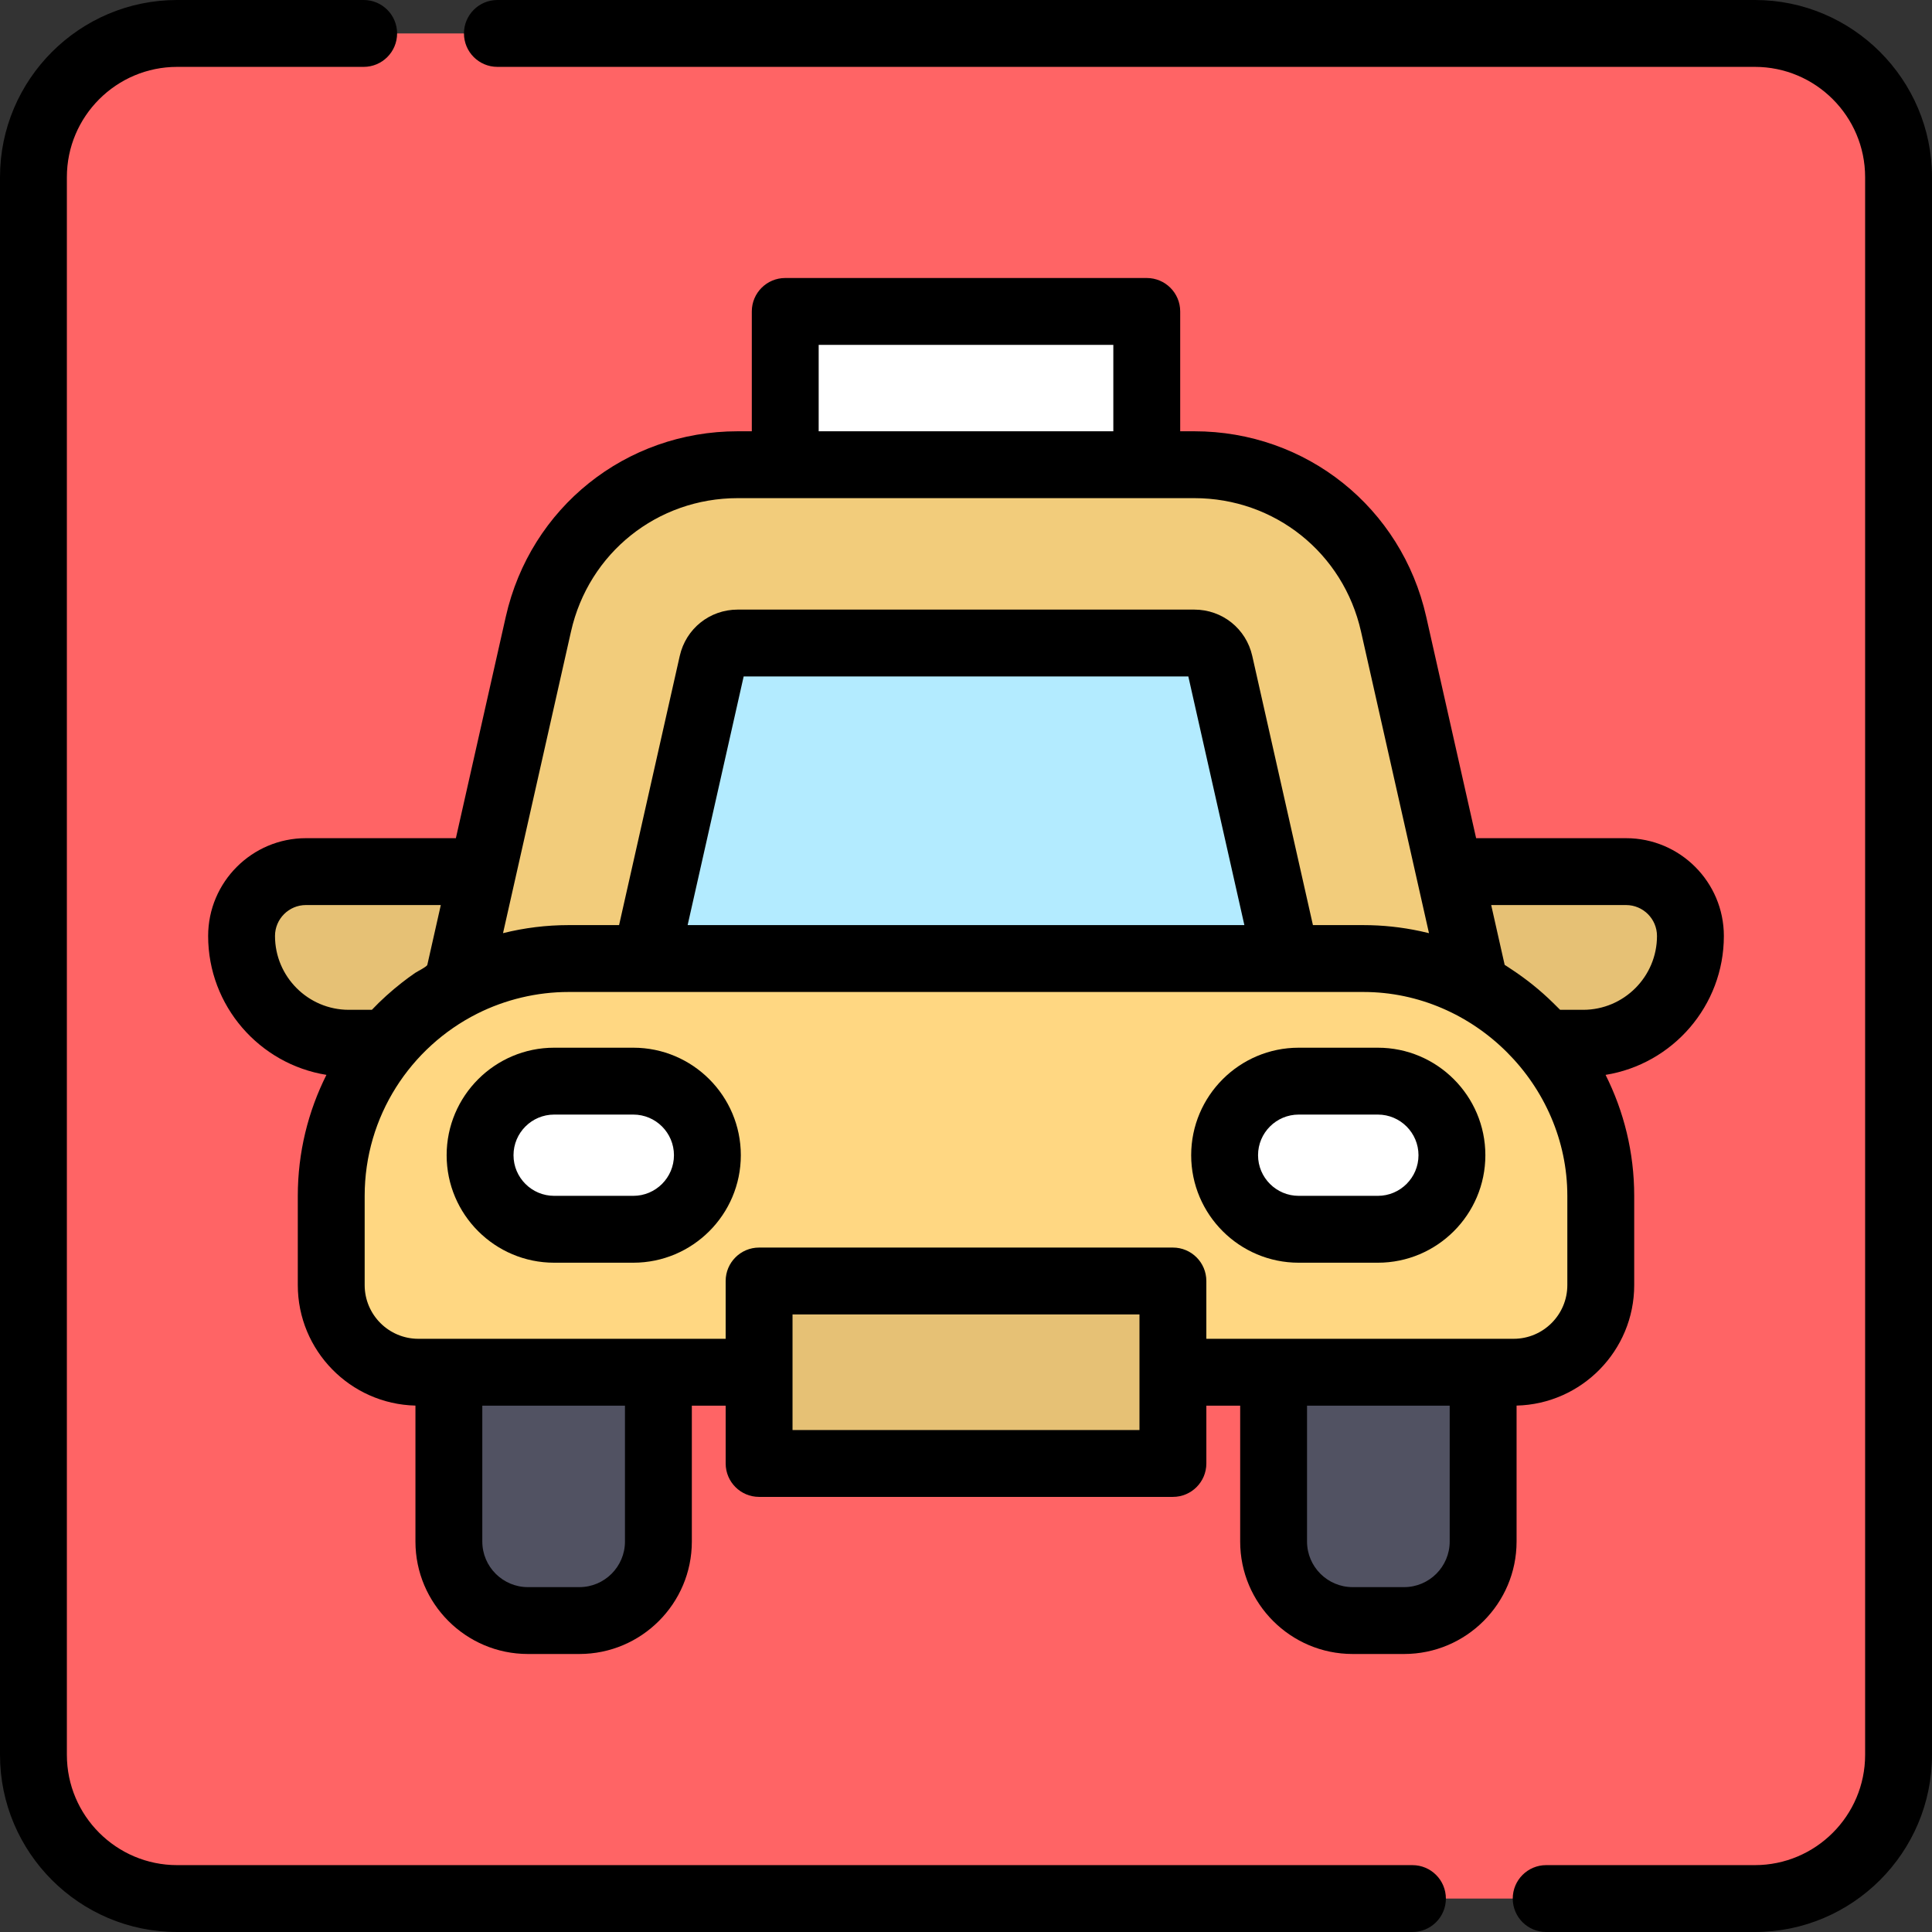 <?xml version="1.0" encoding="iso-8859-1"?>
<!-- Uploaded to: SVG Repo, www.svgrepo.com, Generator: SVG Repo Mixer Tools -->
<svg version="1.1" id="Layer_1" xmlns="http://www.w3.org/2000/svg" xmlns:xlink="http://www.w3.org/1999/xlink" 
	 viewBox="0 0 512 512" xml:space="preserve">
<rect x="0" y="0" width="512" height="512" fill="#333333" stroke="none"/>
<path style="fill:#FF6465;" d="M465.051,8.861H46.95c-21.036,0-38.089,17.053-38.089,38.089v418.102
	c0,21.035,17.053,38.089,38.089,38.089h418.101c21.035,0,38.089-17.053,38.089-38.089V46.95
	C503.14,25.913,486.087,8.861,465.051,8.861z"/>
<g>
	<path style="fill:#E6C175;" d="M81.078,230.987c-9.421,0-17.057,7.637-17.057,17.057c0,15.7,12.727,28.427,28.427,28.427h50.137
		l4.135-45.485H81.078z"/>
	<path style="fill:#E6C175;" d="M430.922,230.987c9.421,0,17.057,7.637,17.057,17.057c0,15.7-12.727,28.427-28.427,28.427h-50.137
		l-4.135-45.485H430.922z"/>
</g>
<rect x="208.095" y="82.535" style="fill:#FFFFFF;" width="95.801" height="65.002"/>
<path style="fill:#F2CC7B;" d="M375.346,323.138c-0.007,0-0.017,0-0.024,0H136.676c-7.179,0-13.969-3.264-18.453-8.871
	c-4.485-5.607-6.176-12.948-4.598-19.953l29.056-128.923c5.605-24.869,27.325-42.238,52.818-42.238H316.5
	c25.493,0,47.213,17.369,52.818,42.238l28.799,127.786c0.559,2.015,0.858,4.14,0.858,6.332
	C398.974,312.559,388.396,323.138,375.346,323.138z"/>
<path style="fill:#B3EBFF;" d="M166.224,275.881h179.554l-22.56-100.1c-0.714-3.164-3.475-5.372-6.718-5.372H195.499
	c-3.242,0-6.004,2.208-6.718,5.372L166.224,275.881z"/>
<g>
	<path style="fill:#515262;" d="M118.956,343.222v65.3c0,11.566,9.377,20.943,20.943,20.943h13.642
		c11.566,0,20.943-9.377,20.943-20.943v-65.3H118.956z"/>
	<path style="fill:#515262;" d="M393.045,343.222v65.3c0,11.566-9.377,20.943-20.943,20.943H358.46
		c-11.566,0-20.943-9.377-20.943-20.943v-65.3H393.045z"/>
</g>
<path style="fill:#FFD782;" d="M361.335,254.025H150.667c-34.731,0-62.887,28.156-62.887,62.886v23.656
	c0,12.752,10.337,23.09,23.09,23.09h290.26c12.752,0,23.09-10.337,23.09-23.09V316.91
	C424.221,282.18,396.066,254.025,361.335,254.025z"/>
<rect x="201.172" y="339.48" style="fill:#E6C175;" width="109.671" height="48.355"/>
<g>
	<path style="fill:#FFFFFF;" d="M167.837,286.514h-20.982c-10.841,0-19.629,8.787-19.629,19.629l0,0
		c0,10.841,8.789,19.629,19.629,19.629h20.982c10.841,0,19.629-8.789,19.629-19.629l0,0
		C187.465,295.301,178.678,286.514,167.837,286.514z"/>
	<path style="fill:#FFFFFF;" d="M344.164,286.514h20.982c10.841,0,19.629,8.787,19.629,19.629l0,0
		c0,10.841-8.789,19.629-19.629,19.629h-20.982c-10.841,0-19.629-8.789-19.629-19.629l0,0
		C324.535,295.301,333.323,286.514,344.164,286.514z"/>
</g>
<path d="M465.051,0H131.817c-4.893,0-8.861,3.967-8.861,8.861s3.967,8.861,8.861,8.861h333.234
	c16.116,0,29.227,13.111,29.227,29.228v418.102c0,16.116-13.111,29.227-29.227,29.227h-55.296c-4.893,0-8.861,3.967-8.861,8.861
	c0,4.893,3.967,8.861,8.861,8.861h55.296c25.887,0,46.948-21.061,46.948-46.948V46.95C511.999,21.061,490.938,0,465.051,0z"/>
<path d="M374.312,494.279H46.95c-16.116,0-29.228-13.111-29.228-29.227V46.95c0-16.117,13.113-29.228,29.228-29.228h49.425
	c4.893,0,8.861-3.967,8.861-8.861S101.268,0,96.375,0H46.95C21.063,0,0.001,21.061,0.001,46.95v418.102
	C0.001,490.939,21.062,512,46.949,512h327.364c4.893,0,8.861-3.967,8.861-8.861C383.173,498.246,379.207,494.279,374.312,494.279z"
	/>
<path d="M167.837,277.653h-20.982c-15.709,0-28.49,12.781-28.49,28.49c0,15.709,12.781,28.489,28.49,28.489h20.982
	c15.709,0,28.49-12.779,28.49-28.489C196.327,290.434,183.547,277.653,167.837,277.653z M167.837,316.91h-20.982
	c-5.938,0-10.769-4.83-10.769-10.767s4.831-10.769,10.769-10.769h20.982c5.938,0,10.769,4.831,10.769,10.769
	S173.775,316.91,167.837,316.91z"/>
<path d="M344.164,334.632h20.982c15.709,0,28.49-12.779,28.49-28.489c0-15.709-12.781-28.49-28.49-28.49h-20.982
	c-15.709,0-28.49,12.781-28.49,28.49S328.455,334.632,344.164,334.632z M344.164,295.374h20.982c5.938,0,10.769,4.831,10.769,10.769
	c0,5.938-4.831,10.767-10.769,10.767h-20.982c-5.938,0-10.769-4.83-10.769-10.767S338.226,295.374,344.164,295.374z"/>
<path d="M401.906,372.497c17.26-0.415,31.176-14.573,31.176-31.93v-23.656c0-11.519-2.744-22.402-7.588-32.058
	c17.747-2.853,31.348-18.271,31.348-36.808c0-14.292-11.626-25.918-25.918-25.918h-39.735l-13.226-58.683
	c-6.523-28.939-31.797-49.15-61.461-49.15h-3.737V82.535c0-4.893-3.967-8.861-8.861-8.861h-95.806c-4.893,0-8.861,3.967-8.861,8.861
	v31.758h-3.737c-29.665,0-54.939,20.212-61.461,49.15l-13.226,58.683H81.078c-14.292,0-25.918,11.626-25.918,25.918
	c0,18.539,13.602,33.955,31.348,36.808c-4.844,9.656-7.588,20.539-7.588,32.058v23.656c0,17.357,13.916,31.517,31.176,31.93v36.025
	c0,16.434,13.369,29.804,29.804,29.804h13.642c16.434,0,29.804-13.369,29.804-29.804v-36.006h8.963v15.317
	c0,4.893,3.967,8.861,8.861,8.861h109.666c4.893,0,8.861-3.967,8.861-8.861v-15.317h8.963v36.006
	c0,16.434,13.369,29.804,29.804,29.804h13.642c16.434,0,29.804-13.369,29.804-29.804v-36.024H401.906z M395.182,239.848h35.74
	c4.52,0,8.197,3.678,8.197,8.197c0,10.789-8.778,19.567-19.567,19.567h-6.106c-0.356-0.376-0.737-0.722-1.1-1.089
	c-0.258-0.261-0.52-0.517-0.782-0.774c-3.394-3.332-7.116-6.322-11.097-8.923c-0.574-0.375-1.131-0.771-1.717-1.129l-1.328-5.894
	L395.182,239.848z M216.958,91.396h78.085v22.897h-78.085V91.396z M151.326,167.339c4.688-20.799,22.852-35.326,44.174-35.326
	h121.001c21.321,0,39.487,14.527,44.174,35.326l18.02,79.959c-0.758-0.189-1.52-0.363-2.285-0.528
	c-4.942-1.062-10.021-1.607-15.075-1.607H347.94l-16.077-71.33c-1.63-7.233-7.947-12.284-15.361-12.284H195.501
	c-7.413,0-13.73,5.052-15.361,12.284l-16.077,71.33h-13.397c-5.843,0-11.69,0.722-17.361,2.135c0,0,3.237-14.364,3.238-14.368
	L151.326,167.339z M329.772,245.164H182.229l14.85-65.894h117.842L329.772,245.164z M98.553,267.611h-6.107
	c-10.789,0-19.567-8.778-19.567-19.567c0-4.52,3.678-8.197,8.197-8.197h35.743c0,0-3.571,15.845-3.571,15.846
	c-0.112,0.496-2.69,1.77-3.179,2.104c-1.23,0.844-2.431,1.726-3.605,2.646C103.673,262.635,100.992,265.032,98.553,267.611z
	 M165.622,408.523c0,6.662-5.419,12.082-12.082,12.082h-13.642c-6.662,0-12.082-5.419-12.082-12.082v-36.006h37.805v36.006H165.622z
	 M301.973,378.974h-91.945V348.34h91.945V378.974L301.973,378.974z M310.834,330.618H201.167c-4.893,0-8.861,3.967-8.861,8.861
	v15.317h-81.436c-7.846,0-14.229-6.383-14.229-14.229v-23.656c0-21.087,12.151-39.379,29.812-48.274
	c7.463-3.758,15.857-5.752,24.213-5.752h210.667c29.427,0,54.026,24.638,54.026,54.025v23.656c0,7.846-6.383,14.229-14.229,14.229
	h-81.436v-15.317C319.694,334.585,315.727,330.618,310.834,330.618z M384.184,408.523c0,6.662-5.419,12.082-12.082,12.082H358.46
	c-6.662,0-12.082-5.419-12.082-12.082v-36.006h37.805v36.006H384.184z"/>
</svg>